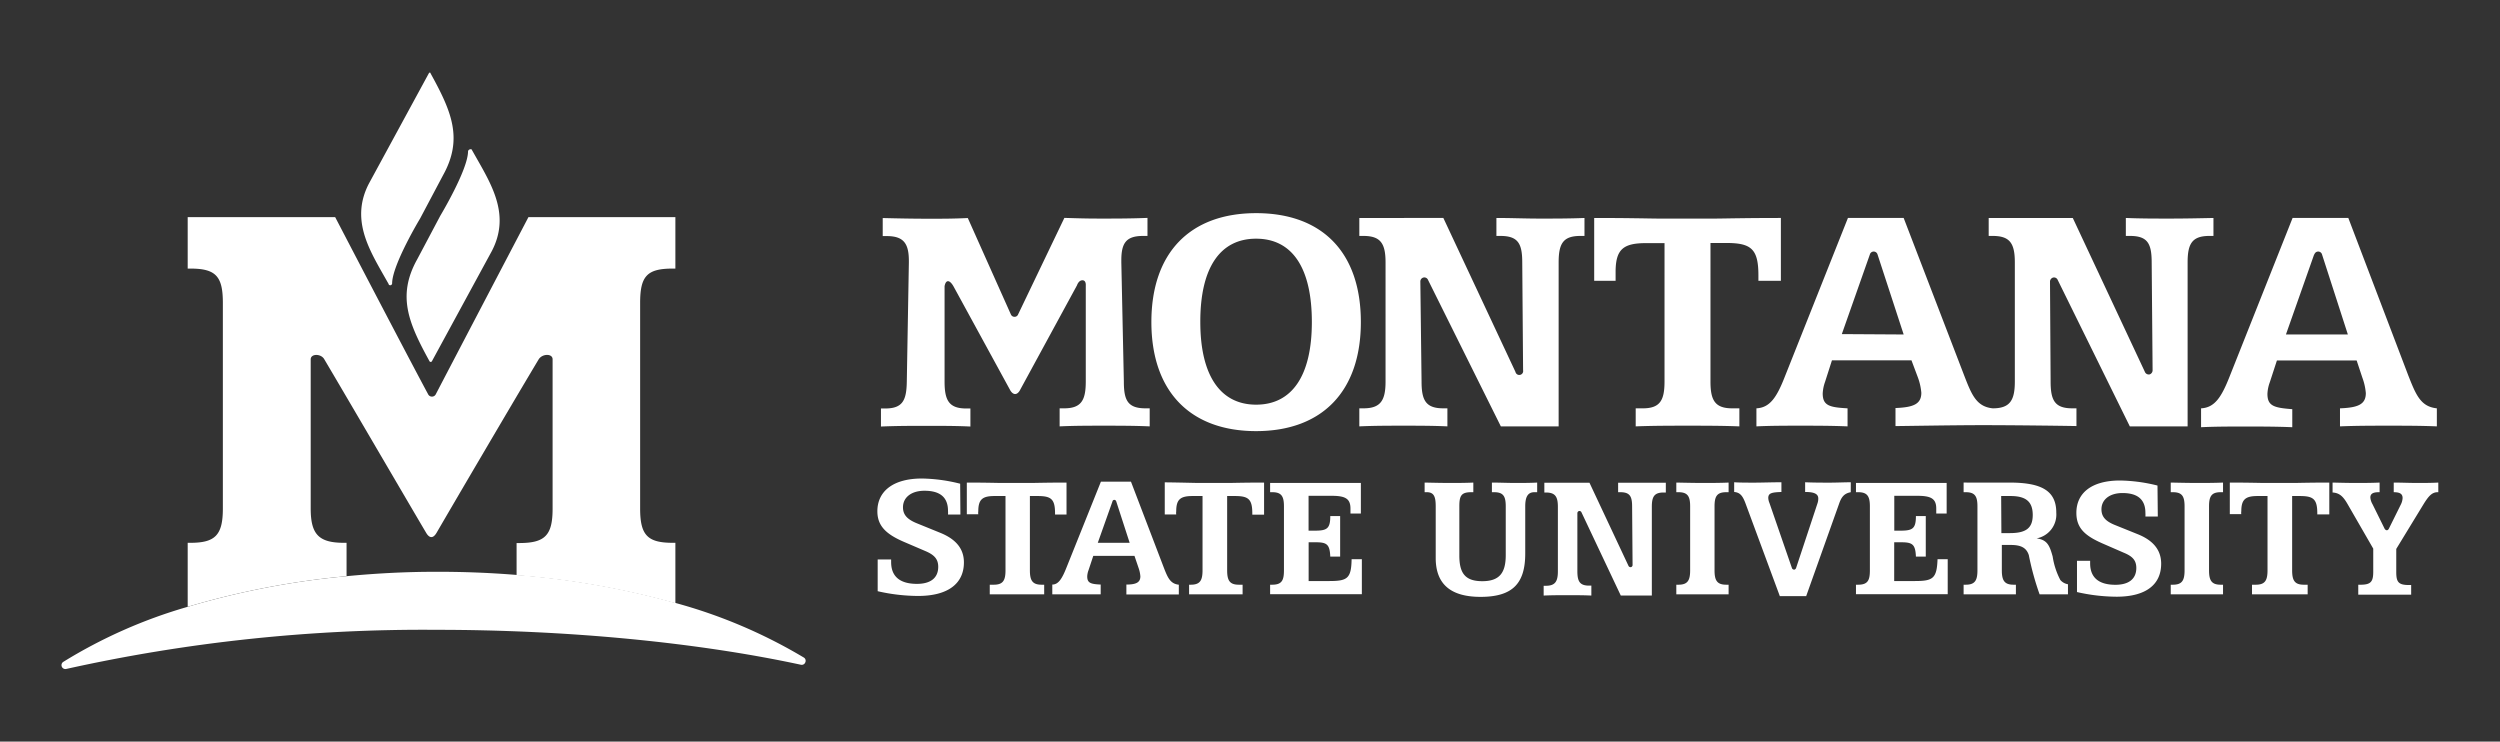 <svg data-name="Layer 1" xmlns="http://www.w3.org/2000/svg" viewBox="0 0 327 97"><rect x="0" y="0" width="327" height="97" fill="#333333" stroke="none"/><g fill="#fff"><path d="M45.33 75.38V71H45c-3.3 0-4.36-1.09-4.36-4.48V47c0-.76 1.36-.77 1.78 0C45.81 52.73 54 66.76 55.68 69.59c.12.2.7 1.33 1.43.09C58.66 67 67 52.77 70.46 47c.49-.77 1.83-.77 1.82 0v19.55c0 3.48-1 4.48-4.37 4.48h-.34v4.22a107.62 107.62 0 0120.77 3.66V71H88c-3.31 0-4.27-1-4.27-4.48V39.61c0-3.52.92-4.48 4.27-4.48h.34V28.4H69.12S59.52 46.73 57 51.57a.56.56 0 01-.75.25.55.55 0 01-.25-.25C53.4 46.76 43.84 28.4 43.84 28.4H24.55v6.73h.34c3.34 0 4.26 1 4.26 4.48v26.91c0 3.48-1 4.48-4.26 4.48h-.34v8.37a107.56 107.56 0 0120.73-4z"/><path d="M105.13 86a67.13 67.13 0 00-16.8-7.14 107.62 107.62 0 00-20.77-3.66c-3.45-.28-7-.42-10.56-.41-4 0-7.88.21-11.72.58a107.56 107.56 0 00-20.73 4 65.42 65.42 0 00-16.27 7.2.51.51 0 00-.2.62.51.51 0 00.58.31 215.47 215.47 0 0148.43-5.12c17 0 34 1.62 47.67 4.57a.5.5 0 00.58-.33.49.49 0 00-.21-.62zM61.38 19.57a.31.31 0 00-.16.21c0 2.41-3.62 8.42-3.65 8.48l-3 5.66c-2.68 4.8-1.1 8.39 1.61 13.33a.17.17 0 00.16.09.18.18 0 00.16-.1l7.84-14.42c2.34-4.51.17-8.31-1.93-12l-.67-1.18v-.05a.3.3 0 00-.36-.02zm.2.25zM56.25 9.49a.18.18 0 00-.16.1L48.26 24c-2.35 4.51-.18 8.31 1.92 12l.67 1.18v.06a.31.31 0 00.28.06.27.27 0 00.16-.22c0-2.41 3.61-8.42 3.65-8.48l3-5.66c2.68-4.8 1.11-8.39-1.61-13.32a.22.22 0 00-.08-.13zM51 37zm127 5.12c0 9.07-5.07 14.27-13.7 14.27s-13.7-5.2-13.7-14.27 5.07-14.24 13.7-14.24S178 33 178 42.12zm-21 0c0 7.07 2.67 10.81 7.3 10.81s7.29-3.69 7.29-10.81-2.59-10.9-7.29-10.9S157 35 157 42.07z"/><path d="M188.79 28.51l9.43 20.13a.51.51 0 001-.21l-.11-14.1c0-2.45-.53-3.47-2.85-3.47h-.53v-2.35c1.91 0 3.78.08 5.69.08s3.87 0 5.83-.08v2.35h-.54c-2.26 0-2.84 1-2.84 3.47v21.44h-7.56l-9.54-19.19a.52.52 0 00-.58-.28.54.54 0 00-.41.5l.16 13.1c0 2.45.54 3.51 2.85 3.51h.53v2.36c-1.91-.09-3.82-.09-5.73-.09s-3.83 0-5.79.09v-2.36h.54c2.27 0 2.89-1.06 2.89-3.51V34.33c0-2.45-.62-3.47-2.89-3.47h-.54v-2.35zm28.1.08h7.51c.94 0 3.78-.08 8.54-.08v8.22H230V36c0-3.51-1-4.22-4.27-4.22h-2V49.9c0 2.45.58 3.51 2.85 3.51h.93v2.36c-2.27-.09-4.54-.09-6.76-.09s-4.54 0-6.8.09v-2.36h.93c2.27 0 2.84-1.06 2.84-3.51V31.8h-2.4c-3 0-4 .8-4 3.78v1.15h-2.8v-8.22c4.72 0 7.48.08 8.37.08zm66.87 0c-1.92 0-3.79 0-5.7-.08v2.35h.54c2.31 0 2.84 1 2.84 3.47l.12 14.1a.57.57 0 01-.38.54.55.55 0 01-.63-.33l-9.43-20.13h-11v2.35h.53c2.27 0 2.89 1 2.89 3.47V49.9c0 2.45-.62 3.51-2.89 3.51-2.14-.22-2.76-1.78-3.74-4.31L249 28.51h-7.29l-8.24 20.72c-1.06 2.72-1.95 4.09-3.73 4.18v2.36c1.87-.09 3.78-.09 5.78-.09s4 0 6.14.09v-2.36c-2.36-.13-3.25-.35-3.25-1.95a5.27 5.27 0 01.31-1.52l.9-2.81h10.4l.84 2.24a7.63 7.63 0 01.45 2c0 1.47-1 1.91-3.38 2v2.36c1 0 7.4-.12 11.46-.12 4.26 0 11.65.1 12.21.12v-2.32h-.54c-2.31 0-2.84-1.06-2.84-3.51l-.08-13.1a.57.57 0 01.42-.5.52.52 0 01.57.28l9.45 19.19h7.56V34.33c0-2.45.58-3.47 2.85-3.47h.53v-2.35c-1.9.04-3.81.08-5.76.08zM240.91 43.7l3.67-10.42a.52.52 0 011 0L249 43.75zm66.25-15.19L315 49.1c1 2.53 1.61 4.09 3.74 4.31v2.36c-2.09-.09-4.22-.09-6.32-.09s-4.22 0-6.35.09v-2.36c2.4-.09 3.38-.53 3.38-2a7.63 7.63 0 00-.45-2l-.75-2.26h-10.43l-.93 2.85a5 5 0 00-.31 1.52c0 1.6.89 1.82 3.25 2v2.36c-2.1-.09-4.14-.09-6.14-.09s-3.92 0-5.79.09v-2.47c1.78-.09 2.67-1.46 3.74-4.18l8.23-20.72zm-4.47 4.77L299 43.75h8.1l-3.38-10.47a.52.52 0 00-1 0zM132.78 51.54c-.39 0-.65-.51-.65-.51l-7.41-13.57s-.36-.68-.72-.68-.45.66-.45.66v12.48c0 2.44.57 3.51 2.84 3.51h.54v2.36c-1.83-.09-3.74-.09-5.7-.09s-3.91 0-6 .09v-2.36h.54c2.31 0 2.8-1.07 2.84-3.51l.27-15.57v-.22c0-2.27-.67-3.25-2.89-3.25h-.53v-2.36c2 .05 4 .09 6 .09s3.13 0 5.13-.09l5.63 12.6a.51.51 0 00.48.32.49.49 0 00.47-.32l6.05-12.62c1.73.05 2.73.09 4.69.09s4 0 6.18-.09v2.36h-.57c-2.23 0-2.85.93-2.85 3.2v.27L147 49.9c0 2.44.49 3.51 2.84 3.51h.54v2.36c-2-.09-4-.09-6-.09s-3.87 0-5.78.09v-2.36h.58c2.27 0 2.84-1.07 2.84-3.51V37.32s.06-.66-.44-.66-.71.66-.71.66L133.43 51s-.25.54-.65.54zM147.93 63l4.26 11.15c.53 1.37.86 2.21 2 2.33v1.28h-6.86v-1.3c1.3 0 1.83-.29 1.83-1.08a4.24 4.24 0 00-.24-1.11l-.53-1.56H143l-.62 1.87a2.55 2.55 0 00-.17.82c0 .87.48 1 1.76 1.06v1.28h-6.33v-1.28c.81 0 1.29-.79 1.87-2.26L144 63zm-2.42 2.59L143.59 71h4.17L146 65.57a.28.28 0 00-.26-.19.27.27 0 00-.23.19zm-19.89 1.71H124a3.69 3.69 0 000-.47c0-1.83-1.09-2.64-3.08-2.64-1.73 0-2.81.88-2.81 2.16 0 1 .58 1.6 1.85 2.11l3 1.22c2.09.84 3.12 2.11 3.12 3.88 0 2.78-2.09 4.39-6 4.39a24 24 0 01-5.28-.62v-4.15h1.76v.34c0 1.89 1.15 2.85 3.38 2.85 1.8 0 2.78-.79 2.78-2.23 0-1-.5-1.56-1.68-2.06l-2.8-1.2c-2.33-1-3.48-2.09-3.48-4 0-2.63 2.07-4.29 5.83-4.29a21.59 21.59 0 015 .68zm156.62.26h-1.62a3.69 3.69 0 000-.47c0-1.8-1.07-2.6-3-2.6-1.69 0-2.75.87-2.75 2.12 0 1 .57 1.59 1.81 2.08l3 1.21c2 .82 3 2.08 3 3.83 0 2.74-2 4.32-5.84 4.32a23.72 23.72 0 01-5.17-.61v-4.09h1.72v.33c0 1.87 1.13 2.81 3.31 2.81 1.76 0 2.73-.78 2.73-2.2 0-1-.5-1.53-1.65-2L275 71.08c-2.28-1-3.41-2-3.41-4 0-2.6 2-4.23 5.71-4.23a21.33 21.33 0 014.9.66zm-151.32-4.39h4c.5 0 2-.05 4.58-.05v4.18H138v-.15c0-1.89-.52-2.27-2.29-2.27h-1v9.71c0 1.31.31 1.89 1.53 1.89h.34v1.26h-7.12v-1.26h.54c1.21 0 1.52-.58 1.52-1.89v-9.71h-1.42c-1.59 0-2.14.43-2.14 2a1.27 1.27 0 000 .39h-1.5v-4.15c2.54 0 3.98.05 4.46.05zm25.84 0h4c.5 0 2-.05 4.58-.05v4.2h-1.54v-.17c0-1.89-.53-2.27-2.29-2.27h-1v9.71c0 1.31.31 1.89 1.52 1.89h.5v1.26h-7v-1.26h.23c1.22 0 1.53-.58 1.53-1.89v-9.71H156c-1.6 0-2.15.43-2.15 2a1.41 1.41 0 000 .41h-1.5v-4.2c2.45.03 3.93.08 4.41.08zm21.24 0v4h-1.36v-.65c0-1.38-.78-1.67-2.55-1.67h-2.93v4.56h.84c1.58 0 2-.28 2-1.91h1.29v5.3H174c-.07-1.58-.42-1.87-1.9-1.87h-.93V76h2.67c2.38 0 2.91-.31 2.95-2.86h1.34v4.58h-12v-1.24h.28c1.29 0 1.53-.62 1.53-1.89v-8.35c0-1.31-.31-1.86-1.53-1.86h-.28v-1.21zm11.54 0c1.08 0 2.15 0 3.17-.05v1.26h-.28c-1.31 0-1.55.48-1.55 1.86v6.42c0 2.29.74 3.36 3 3.36s3.07-1.1 3.07-3.41v-6.37c0-1.31-.3-1.86-1.52-1.86h-.29v-1.26c1 0 2 .05 3 .05s2 0 2.92-.05v1.26h-.36c-.86 0-1.2.6-1.2 1.86v6.16c0 3.91-1.64 5.67-5.84 5.67-3.94 0-5.87-1.69-5.87-5.08v-6.75c0-1.24-.21-1.86-1.17-1.86h-.28v-1.26c1.05.02 2.15.05 3.2.05zm33.15 0c1.12 0 2.26 0 3.41-.05v1.26h-.31c-1.22 0-1.53.55-1.53 1.86v8.35c0 1.31.31 1.89 1.53 1.89h.31v1.26h-6.84v-1.26h.28c1.22 0 1.53-.58 1.53-1.89v-8.35c0-1.31-.31-1.86-1.53-1.86h-.28v-1.26c1.14.02 2.28.05 3.43.05zm19.39-.04v-.05c-.86 0-1.79.05-2.77.05s-2.05 0-3.2-.05v1.27c1.17 0 1.72.24 1.72.86a1.87 1.87 0 01-.1.62l-2.81 8.49s-.09.19-.26.19a.32.32 0 01-.27-.19l-2.95-8.54a1.86 1.86 0 01-.15-.65c0-.66.51-.73 1.72-.78v-1.27c-1.31 0-2.5.05-3.53.05s-1.91 0-2.65-.05v1.27c.82.07 1.15.57 1.53 1.62l4.44 12h3.45l4.3-12.07c.31-.9.67-1.36 1.53-1.52zm20.75-.01c4.18 0 6.13 1.05 6.13 3.93a3.17 3.17 0 01-2.57 3.37c1.36.19 1.69.88 2.1 2.38a9.73 9.73 0 001 3.06 1.66 1.66 0 001 .56v1.32h-3.71a35.88 35.88 0 01-1.41-5.13c-.33-1-1.07-1.33-2.38-1.33h-1.15v3.31c0 1.31.32 1.89 1.53 1.89h.31v1.26h-6.84v-1.26h.28c1.22 0 1.53-.58 1.53-1.89v-8.35c0-1.31-.31-1.86-1.53-1.86h-.28v-1.26zm-1.05 6.61h1.1c2.08 0 3-.62 3-2.37s-.9-2.48-2.91-2.48h-1.22zm25.58-6.56c1.12 0 2.27 0 3.41-.05v1.26h-.31c-1.21 0-1.52.55-1.52 1.86v8.35c0 1.31.31 1.89 1.52 1.89h.31v1.26h-6.84v-1.26h.28c1.22 0 1.53-.58 1.53-1.89v-8.35c0-1.31-.31-1.86-1.53-1.86h-.28v-1.26c1.14.02 2.29.05 3.43.05zm8.73 0h4c.5 0 2-.05 4.58-.05v4.16h-1.57v-.13c0-1.89-.53-2.27-2.29-2.27h-1v9.71c0 1.31.31 1.89 1.53 1.89h.5v1.26h-7.28v-1.26h.5c1.22 0 1.53-.58 1.53-1.89v-9.71h-1.29c-1.59 0-2.14.43-2.14 2a1.15 1.15 0 000 .37h-1.5v-4.13c2.48 0 3.96.05 4.43.05zm11.99 0c1 0 2.1 0 3.17-.05v1.26h-.12c-.76 0-1.09.22-1.09.69a2.07 2.07 0 00.28.87l1.6 3.24a.39.39 0 00.27.18c.16 0 .26-.18.26-.18l1.55-3.13a2.18 2.18 0 00.26-.9c0-.55-.35-.77-1.16-.77v-1.26c1 0 2 .05 3 .05s1.9 0 2.83-.05v1.26h-.09c-.76 0-1.21.55-1.86 1.6l-3.55 5.82v3c0 1.26.23 1.72 1.62 1.72h.33v1.26h-6.92v-1.3h.34c1.36 0 1.62-.46 1.62-1.72v-3L307.1 66c-.57-1-1.05-1.53-2-1.58v-1.3c.95.02 1.95.05 2.98.05zm-100.18-.03L213 74a.3.3 0 00.34.18.29.29 0 00.2-.3l-.06-7.63c0-1.32-.29-1.87-1.54-1.87h-.29v-1.24h6.24v1.28h-.29c-1.23 0-1.54.55-1.54 1.87V77.9H212L206.85 67a.29.29 0 00-.31-.16.3.3 0 00-.22.27v7.59c0 1.32.29 1.9 1.54 1.9h.29v1.3c-1-.05-2.07-.05-3.11-.05s-2.07 0-3.13.05v-1.28h.29c1.23 0 1.57-.58 1.57-1.9v-8.43c0-1.32-.34-1.87-1.57-1.87h-.2v-1.28zm46.72.03v4h-1.36v-.65c0-1.38-.79-1.67-2.56-1.67h-2.93v4.56h.83c1.58 0 2-.28 2-1.91h1.29v5.3h-1.29c-.07-1.58-.43-1.87-1.91-1.87h-.93V76h2.67c2.39 0 2.91-.31 3-2.86h1.33v4.58h-12v-1.24h.29c1.29 0 1.53-.62 1.53-1.89v-8.35c0-1.31-.32-1.86-1.53-1.86h-.29v-1.21z"/></g></svg>
